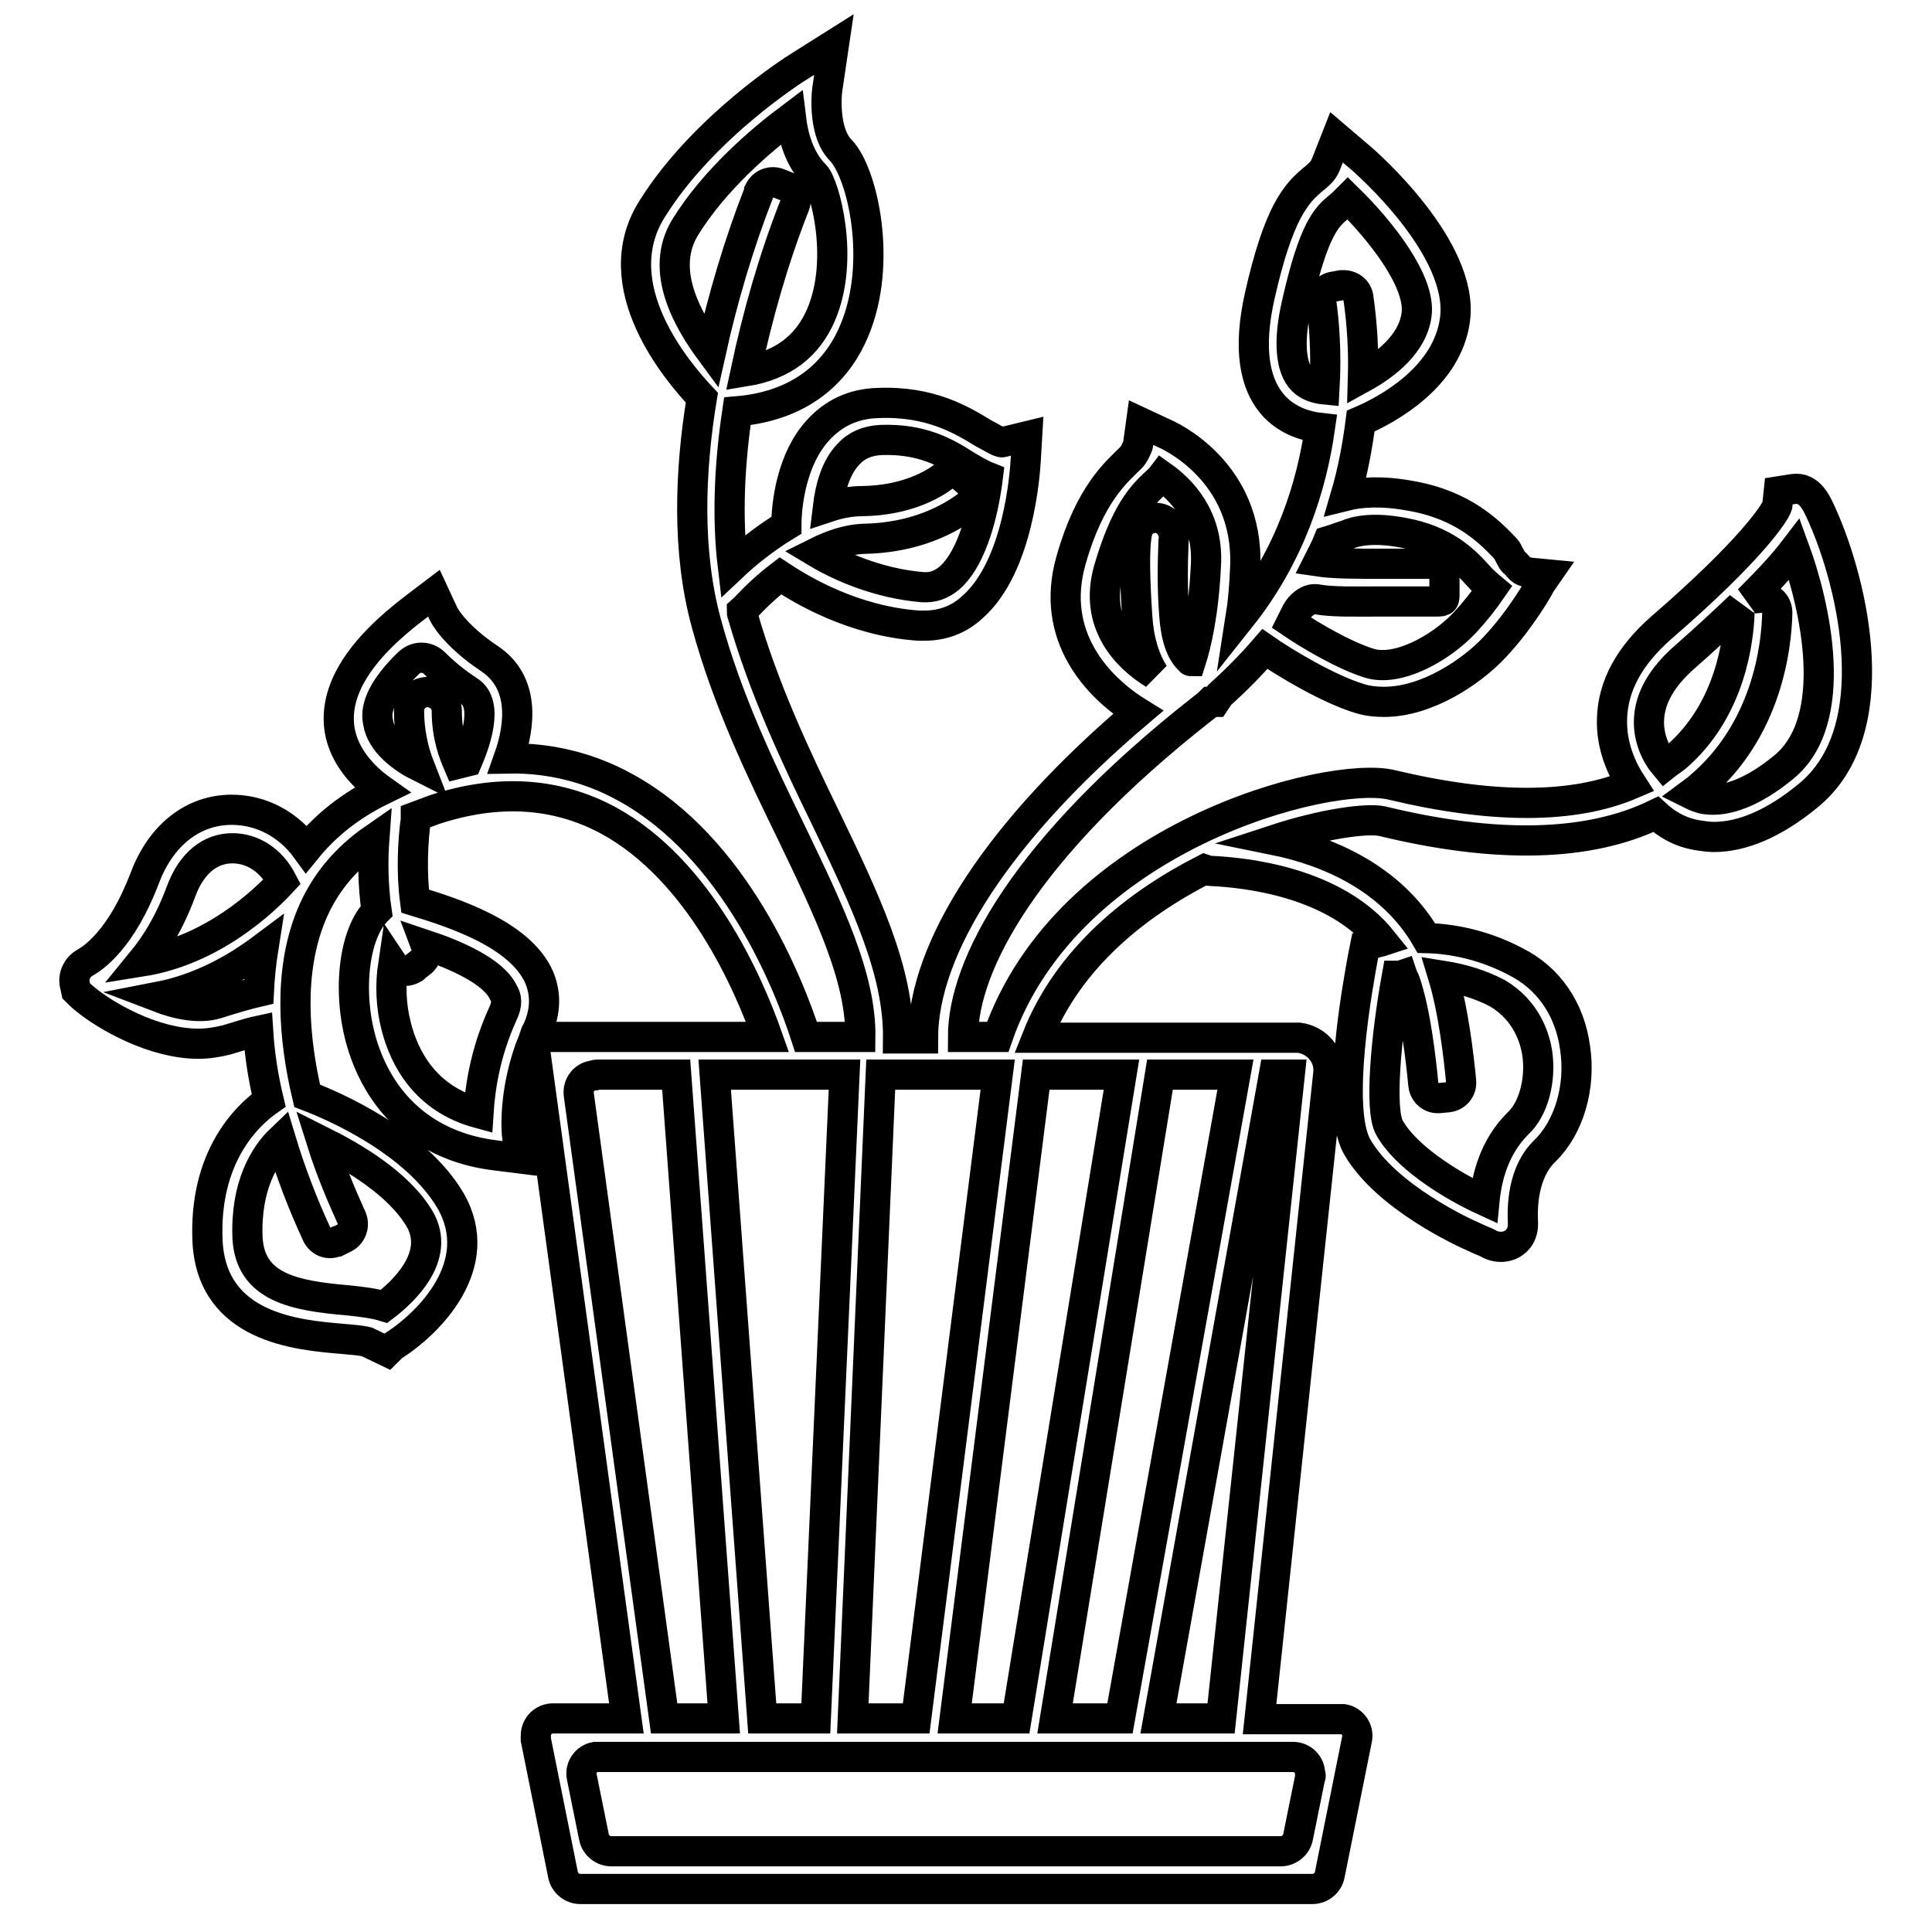 <?xml version="1.0" encoding="utf-8"?>
<!-- Svg Vector Icons : http://www.onlinewebfonts.com/icon -->
<!DOCTYPE svg PUBLIC "-//W3C//DTD SVG 1.1//EN" "http://www.w3.org/Graphics/SVG/1.1/DTD/svg11.dtd">
<svg version="1.1" xmlns="http://www.w3.org/2000/svg" xmlns:xlink="http://www.w3.org/1999/xlink" x="0px" y="0px" viewBox="0 0 256 256" enable-background="new 0 0 256 256" xml:space="preserve">
<g> <path stroke-width="4" fill-opacity="0" stroke="#000000"  d="M201.8,162.1c-0.1-2-0.1-6.7,2.9-9.6c3.2-3.1,4.8-8.5,4-13.7c-0.7-5.1-3.5-9.2-7.9-11.4 c-3.6-1.9-7.7-3-11.8-3.1c-4.7-8.1-13.3-11.6-20.2-13c6.7-2.2,12.3-2.9,14.3-2.5c15.2,3.7,27.4,3.4,36.3-0.9c1.2,1.1,3,2.4,5.7,2.8 c0.7,0.1,1.3,0.2,2,0.2c3.8,0,8-1.8,12.4-5.4c10.7-8.6,6-28.1,2-37.1c-0.8-1.8-1.7-3.9-3.9-3.6l-1.9,0.3l-0.2,1.9 c-0.3,1-3.6,6-15.4,16.2c-4.2,3.7-6.4,7.7-6.5,12.1c-0.1,3.6,1.3,6.6,2.6,8.6c-7.7,3.3-18.4,3.3-31.8,0.1c-8.2-2-43,6.8-52.2,33.4 h-4.6c0-9.5,8.2-25,31.6-43.4c0.4-0.3,0.8-0.6,1.2-1L161,93l0.6-0.9c2.1-1.9,4.1-3.9,6-6.1c2.3,1.6,8.3,5.3,12.7,6.6 c1,0.3,2.1,0.4,3.1,0.4c5.7,0,11.6-4,14.6-7.2c3.6-3.8,6.1-8.3,6.1-8.4l0.9-1.3l-2.1-0.2c-1.7-0.2-1.4-0.7-2.3-1.4 c-0.3-0.2-0.8-1.5-1.1-1.8c-2.1-2.2-5.6-5.8-12.6-7c-3.8-0.7-6.6-0.5-8.6,0c1-3.4,1.6-6.8,2-9.9c3.5-1.5,11.5-5.8,12.5-13.5 c1.2-9.3-11.5-20.6-13-21.8l-2.7-2.3l-1.3,3.3c-0.4,1.1-0.8,1.4-1.6,2.1c-2.5,2-4.8,4.6-7.3,15.7c-1.5,6.8-0.8,11.7,2.1,14.7 c1.8,1.8,4.1,2.5,5.9,2.7c-1.1,7.7-3.9,16.8-10.5,25.1c0.3-1.9,0.5-4.2,0.6-6.7c0.5-12.8-10.3-17.5-10.8-17.7l-3-1.4l-0.4,2.9 c0,0.2-0.6,1.5-1,1.8c-1.8,1.8-5.4,4.7-7.9,13.6c-2.8,9.9,3.4,16.7,8.9,20.1c-18.3,15.5-28.5,31.1-28.5,43.2H119 c0.1-9-4.4-18.4-9.6-29.2c-3.9-8-8.2-17.1-11-26.9c-0.1-0.2-0.1-0.4-0.1-0.6c0.1-0.1,0.3-0.2,0.4-0.3c1.5-1.6,3-3,4.7-4.3 c3,2,9.8,6,18.3,6.6c0.3,0,0.5,0,0.8,0c2.4,0,4.6-0.8,6.4-2.5c6.1-5.4,6.9-17.8,7-19.2l0.2-3.4l-3.3,0.8c-0.3,0.1-1.7-0.8-2.5-1.2 c-2.8-1.7-7-4.3-14-4c-3.2,0.1-5.8,1.3-7.9,3.6c-3.5,3.8-4.2,9.8-4.2,12.6c-2.8,1.7-5.3,3.7-7.1,5.4c-0.8-6.7-0.4-13.8,0.6-20.5 c9.3-0.8,13.6-6.1,15.5-10.7c3.8-9,1.1-20.9-1.8-23.9c-2.2-2.2-2-7-1.7-8.6l0.8-5.4l-4.6,2.9c-0.5,0.3-12.7,8-19.5,18.9 C80,37.9,89.8,49.3,93,52.7c-1.6,9.7-2,20.4,0.6,29.9c2.8,10.3,7.3,19.6,11.3,27.8c4.9,10.2,9.2,19.1,9.1,27h-7.2 c-2.2-6.8-9.3-25.1-24-33.1c-4.7-2.6-10-3.9-15.4-3.8c1.6-4.5,2.1-10.1-2.5-13.2c-4.8-3.2-6.1-5.9-6.1-5.9l-1.3-2.8L55,80.5 c-7.4,5.6-10.8,11-10,16.2c0.6,3.6,3.2,6.3,5.6,8c-4.1,2-7.4,4.6-10,7.8c-2.4-3.3-6-5.2-9.9-5.2h0c-5,0-9.3,3.2-11.5,9 c-3.1,8.2-6.9,10.7-8,11.3c-1,0.6-1.5,1.7-1.3,2.8l0.1,0.4l0,0l0.1,0.5c0.3,0.3,0.7,0.7,1.2,1.1c2.8,2.3,9.1,5.9,15,5.9 c1.2,0,2.5-0.2,3.7-0.5c1.4-0.4,2.8-0.9,4.2-1.2c0.2,3.2,0.7,6.3,1.4,9.2c-3,2.1-8.6,7.6-8.1,18.7c0.6,11.4,11.8,12.4,17.8,12.9 c1.1,0.1,2.5,0.2,3.3,0.4l2.7,1.3l0.7-0.7c4.8-3,12.6-10.8,7.7-19.3c-4.6-7.8-15.3-12.5-19-13.9c-1.8-7.6-2.5-16.4,0.5-23.8 c1.7-4.2,4.5-7.6,8.4-10.3c-0.2,2.7-0.2,6.2,0.3,9.6c0,0-0.1,0.1-0.1,0.1c-3.2,3.4-3.9,12-1.4,18.8c2.8,7.7,8.9,12.5,17.3,13.5 l3.2,0.4l-0.4-3.2c0-0.1-0.6-5.7,2.2-12.6l12.3,90h-9.7c-1.3,0-2.3,1-2.3,2.3c0,0.2,0,0.3,0,0.5l3.6,17.9c0.2,1.1,1.2,1.9,2.3,1.9 h97c1.1,0,2.1-0.8,2.3-1.9l3.6-17.9c0.3-1.3-0.6-2.5-1.8-2.7c-0.2,0-0.3,0-0.5,0h-10.6l9.1-85.5c0.3-2.4-1.5-4.5-3.9-4.8 c-0.2,0-0.3,0-0.5,0h-34.2c4.2-10.6,13.2-17.7,22.2-22.3c0.3,0.1,0.5,0.2,0.8,0.2c4.5,0.2,16.5,1.4,22.8,9.3 c-0.3,0.1-0.5,0.1-0.8,0.2l-1.5,0.4l-0.3,1.5c-0.6,3.3-3.7,19.9-0.8,25.1c3.8,6.7,14.3,11.5,15.5,12c0.8,0.4,1.4,0.6,1.8,0.8 c1.1,0.7,2.6,0.7,3.6-0.1C201.9,163.7,201.8,162.2,201.8,162.1L201.8,162.1z M178.4,70.9c1.1-0.5,3.4-1.1,7.6-0.3 c5.4,1,8,3.6,9.8,5.6c0.6,0.7,1.3,1.3,1.9,1.8c-1.1,1.6-2.3,3.1-3.6,4.5c-3.3,3.5-8.9,6.5-12.6,5.4c-3.3-1-7.9-3.7-10.4-5.4 l0.7-1.4c0.5-0.9,1.5-1.8,2.6-1.7c2.2,0.4,5.1,0.3,8.8,0.3h7.1c1.1,0,1.1-0.1,1.1-1.2v-1.1c0-1.1,0-2.7-1.1-2.7h-7.1 c-3.6,0-6.5,0-8.5-0.3c0.5-1,0.9-1.7,1.3-2.7C177,71.4,178,71,178.4,70.9L178.4,70.9z M172.6,50.4c-1.6-1.6-1.9-5.2-0.8-10 c2.3-10.3,4.1-11.7,5.5-12.9c0.4-0.3,0.8-0.7,1.3-1.2c4.5,4.4,9.7,11.1,9.1,15.4c-0.5,3.9-4.2,6.7-7.1,8.3c0.1-3.5-0.1-7-0.6-10.5 c-0.1-1.1-1.1-1.8-2.2-1.7c0,0-0.1,0-0.1,0l-1.1,0.2c-1,0.2-1.7,1.2-1.5,2.2c0.3,2.2,0.7,6.3,0.4,11.4 C174.5,51.5,173.4,51.2,172.6,50.4z M146.9,75.5c2.2-7.6,4.5-9.9,6.1-11.4c0.3-0.3,0.7-0.6,1-1c2.4,1.7,6.1,5.3,5.8,11.6 c-0.3,6.6-1.3,10.7-2,12.9c0,0-0.1,0-0.1-0.1c-1.2-1-1.9-3.1-2.1-6c-0.3-3.8-0.2-7.1-0.1-9.8c0.2-1.1-0.3-2.2-1.3-2.8 c-1.1-0.6-2.5-0.2-3.2,0.8c-0.3,0.5-1,1.9-0.3,12.1c0.2,3.1,1,5.6,2.2,7.5C149.3,87.1,144.9,82.6,146.9,75.5z M112.4,60.2 c1.1-1.2,2.5-1.8,4.3-1.9c5.5-0.2,8.7,1.7,11.2,3.3c1,0.6,2,1.2,3,1.6c-0.5,4.1-1.9,10.6-5.1,13.4c-1.1,0.9-2.2,1.3-3.6,1.2 c-5.9-0.5-11-2.8-14-4.6c2-1,4.1-1.7,6.1-1.8c7.1-0.1,11.6-2.7,13.9-4.4c0.9-0.7,1-1.9,0.4-2.8c-0.1-0.1-0.2-0.2-0.3-0.3l-0.8-0.7 c-0.7-0.6-1.7-0.6-2.4-0.1c-1.6,1.2-5.1,3.2-10.8,3.3c-1.6,0-3.1,0.3-4.6,0.8C110,64.7,110.7,62,112.4,60.2z M90.8,30.1 c3.9-6.3,10-11.5,14-14.5c0.3,2.5,1.1,5.5,3.2,7.6c1.2,1.2,4,11,0.8,18.5c-1.8,4.2-5.1,6.7-10,7.5c1.6-7.5,3.7-14.9,6.5-22 c0.4-1-0.1-2.1-1.1-2.5l-1-0.4c-1-0.4-2.1,0-2.6,1c0,0,0,0,0,0.1c-2.7,6.9-4.8,14-6.4,21.2C91.1,42.4,87.3,35.8,90.8,30.1z  M24,118.1c1.4-3.8,3.9-5.7,6.8-5.7h0c2.6,0,5.1,1.5,6.6,4.4c-2.4,2.6-9.2,9.1-18.6,10.6C20.6,125.2,22.4,122.4,24,118.1L24,118.1z  M28.7,133c-2.3,0.7-5.2,0.1-7.8-0.9c5.7-1.1,10.4-3.8,14-6.5c-0.3,1.9-0.5,3.8-0.6,5.8C33,131.7,31.2,132.2,28.7,133z M55.6,161.5 c2.9,5-2.2,9.7-4.7,11.6c-1.3-0.4-2.9-0.6-4.8-0.8c-7.1-0.6-12.9-1.7-13.3-8.2c-0.3-7,2.3-11.1,4.4-13.1c1.3,4.3,2.9,8.5,4.8,12.6 c0.5,1,1.6,1.4,2.6,0.9c0,0,0.1,0,0.1,0l1-0.5c0.9-0.5,1.3-1.6,0.9-2.6c-1.5-3.3-2.9-6.7-4-10.2C46.8,153.3,52.8,156.8,55.6,161.5z  M132.2,142.4l-10.8,85.3h-8.4l3.7-85.3H132.2z M108.1,227.7h-7.1l-6.3-85.3h17.2L108.1,227.7z M54.1,87.9c1-1,2.5-1,3.5,0 c1.1,1.1,2.6,2.4,4.6,3.7c2.7,1.8,0.6,7.2-0.3,9.3l-1.2,0.3c-0.6-1.4-1.5-3.7-1.5-7c0-1.3-1-2.3-2.3-2.5c-1.4-0.1-2.6,0.9-2.7,2.3 c0,0.1,0,0.2,0,0.2c0,2.5,0.5,5.1,1.4,7.4c-2.2-1.1-5.1-3.2-5.5-5.9C49.6,93.6,51,90.9,54.1,87.9L54.1,87.9z M66.6,134.4 c-2.4,5.3-3,10-3.2,13.1c-7-1.9-9.8-7.2-10.9-11.5c-0.7-2.7-0.8-5.5-0.4-8.2c0.6,0.9,1.8,1.1,2.7,0.5c0,0,0.1,0,0.1-0.1l0.9-0.7 c0.7-0.5,0.9-1.5,0.6-2.3c3.9,1.3,9,3.5,10.3,6.3C67.1,132.1,67.3,133,66.6,134.4L66.6,134.4z M71.4,129.4 c-2.6-5.7-11.5-8.5-16.4-10c-0.5-3.8-0.3-8,0.1-10.8c0-0.2,0-0.3,0-0.4c0.8-0.3,1.6-0.6,2.4-0.9c8.5-2.8,16.2-2.3,23.1,1.4 c12.1,6.6,18.6,21.6,21.1,28.7H70.8c0.1-0.3,0.2-0.6,0.4-0.9C72.3,134.1,72.4,131.7,71.4,129.4L71.4,129.4z M79.1,142.4h10.5 l6.3,85.3H88l-11.3-82.6c-0.2-1.3,0.7-2.5,2-2.6C78.9,142.4,79,142.4,79.1,142.4z M173.6,235.5l-1.6,7.9c-0.2,1.1-1.2,1.9-2.3,1.9 H81c-1.1,0-2.1-0.8-2.3-1.9l-1.6-7.9c-0.3-1.3,0.6-2.5,1.8-2.7c0.1,0,0.3,0,0.5,0h91.9c1.3,0,2.3,1,2.3,2.3 C173.7,235.2,173.7,235.4,173.6,235.5L173.6,235.5z M170.9,142.4l-9.1,85.3h-8.3l15.3-85.3H170.9L170.9,142.4z M163.7,142.4 l-15.3,85.3h-8.6l13.9-85.3H163.7z M148.6,142.4l-13.9,85.3h-8.2l10.8-85.3H148.6L148.6,142.4z M203.7,139.6 c0.5,3.5-0.5,7.4-2.6,9.3c-3.1,3.1-4.1,7.1-4.4,10.2c-4.8-2.2-10.6-6-12.6-9.7c-1.3-2.3-0.5-11.8,1-20.1c0.2,0,0.4,0,0.7-0.1 c0.1,0.3,0.3,0.6,0.4,0.9c1.4,4.1,2.1,10.5,2.4,13.6c0.1,1.1,1,1.9,2.1,1.8l1.1-0.1c1.1-0.1,1.9-1,1.8-2.1c0,0,0,0,0-0.1 c-0.3-3.1-1-9.3-2.4-13.9c2.5,0.4,4.9,1.1,7.2,2.3C202.3,133.9,203.4,137.6,203.7,139.6L203.7,139.6z M218.5,95.4 c0.1-2.9,1.7-5.7,4.8-8.4c2.5-2.2,4.9-4.4,7.3-6.7c-0.1,0.2-0.1,0.4-0.1,0.7c-0.1,3.8-1.2,13.1-8.4,19.3c-0.5,0.4-1,0.7-1.5,1.1 C219.5,100.1,218.4,97.9,218.5,95.4L218.5,95.4z M236.3,101.7c-3.9,3.2-7.5,4.6-10.3,4.2c-0.7-0.1-1.4-0.4-2-0.7 c0.4-0.3,0.9-0.6,1.3-1c8.8-7.5,10.1-18.4,10.2-23c0-1.1-0.8-2-1.9-2c-0.1,0-0.1,0-0.2,0l-1.1,0.1c-0.2,0-0.4,0.1-0.6,0.2 c2.3-2.3,4.5-4.6,6.1-6.7C240.4,79.9,244.1,95.4,236.3,101.7L236.3,101.7z"/></g>
</svg>